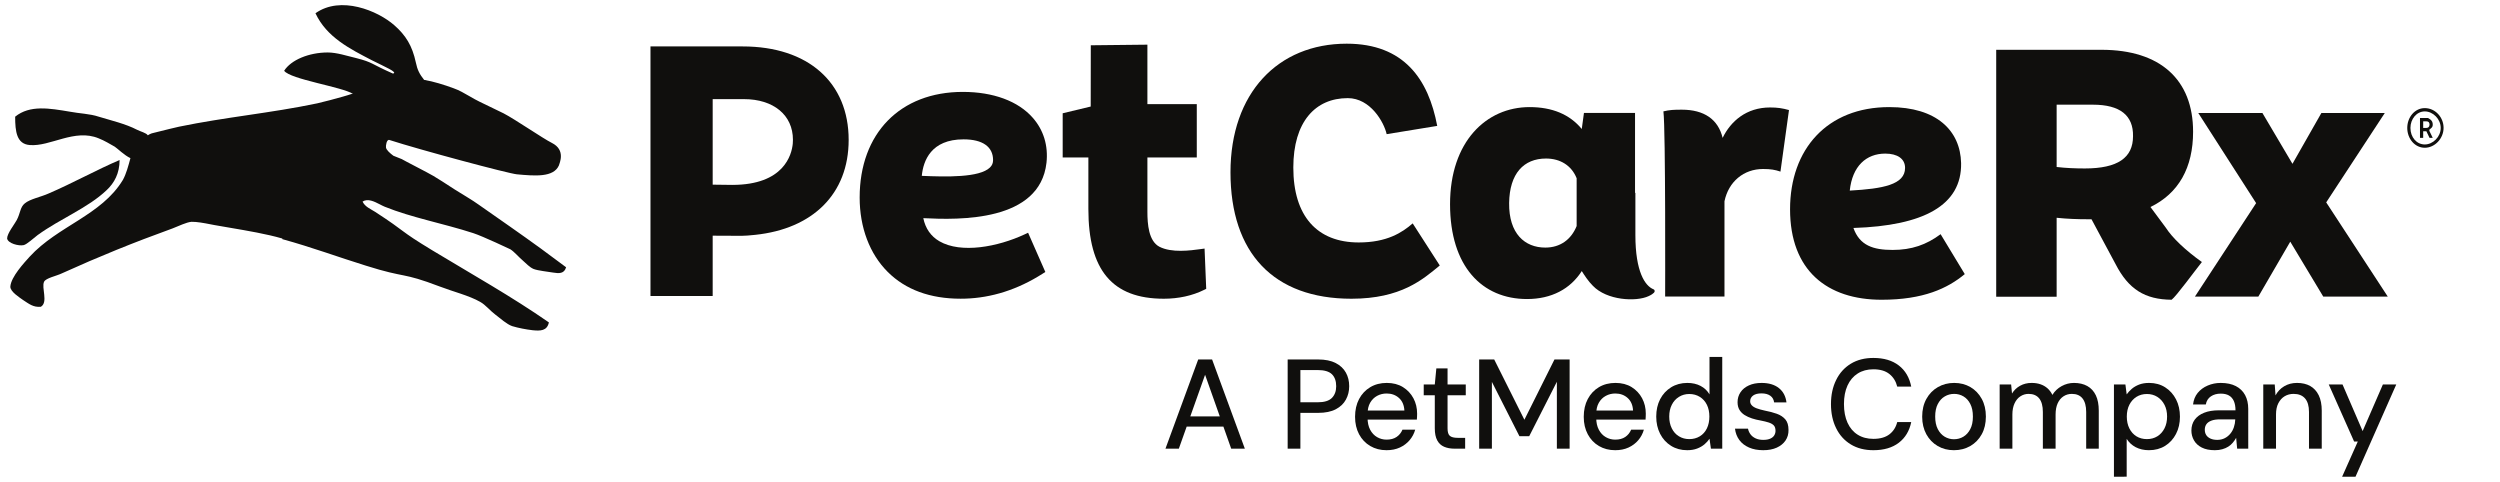 <svg xml:space="preserve" viewBox="-527.982 -83.97 1100 212" height="212px" width="1100px" y="0px" x="0px" xmlns:xlink="http://www.w3.org/1999/xlink" xmlns="http://www.w3.org/2000/svg" id="svg2" version="1.1">
<g transform="matrix(1.333,0,0,-1.333,0,46.787)" id="g10">
	<g transform="scale(0.1)" id="g12">
		<path d="M4042.944,504.077c-27.114,0-47.373,24.012-47.373,54.554
			c0,29.297,20.259,54.551,47.373,54.551c27.026,0,52.573-25.254,52.573-54.551S4069.97,504.077,4042.944,504.077z M4042.944,624.08
			c-32.974,0-57.861-30.044-57.861-65.449c0-35.449,24.888-65.453,57.861-65.453c32.93,0,62.021,30.333,62.021,65.742
			C4104.965,594.366,4077.031,624.08,4042.944,624.08" fill="#100F0D" id="path14"></path>
		<path d="M4048.144,558.631h-10.488v21.79h10.488c7.104,0,10.474-3.548,10.474-10.898
			C4058.618,562.176,4054.003,558.631,4048.144,558.631z M4058.618,553.182c5.332,5.449,10.576,6.606,10.576,16.34
			c0,10.898-5.244,16.384-15.762,21.837h-26.338v-65.457h10.562v21.793h10.488l10.474-21.793h10.576l-10.576,21.793
			c-1.069,2.472-0.747,5.156-0.747,5.156L4058.618,553.182" fill="#100F0D" id="path16"></path>
		<path d="M524.07,180.614c-137.461,0-215.911,86.865-215.911,247.24
			c0,150.791,72.378,229.16,179.722,229.16c74.78,0,119.758-79.688,128.386-118.935l166.886,27.275
			c-28.931,153.769-109.479,271.381-298.861,271.381c-226.729,0-383.533-162.799-383.533-424.567
			c0-266.558,142.354-417.305,399.207-417.305c164.004,0,235.814,63.845,291.61,109.768l-89.385,138.955
			C667.273,213.045,616.927,180.614,524.07,180.614" fill="#100F0D" id="path18"></path>
		<path d="M1725.224,525.823c-14.692,61.201-61.23,93.062-134.663,93.062
			c-27.686,0-40.474-0.788-60.776-5.574c7.588-62.069,5.698-611.313,5.698-611.313h195.864v314.553
			c13.447,64.874,63.633,106.516,127.266,106.516c25.752,0,39.111-2.479,57.524-8.588l28.154,203.167
			c-22.046,6.104-37.896,8.54-62.417,8.54C1803.549,626.186,1752.133,580.915,1725.224,525.823" fill="#100F0D" id="path20"></path>
		<path d="M2920.771,424.88c-30.615,0-62.446,1.238-93.018,4.867v205.642h119.927
			c89.385,0,133.462-35.489,132.217-104.037C3079.897,460.373,3029.682,424.88,2920.771,424.88z M3187.856,229.678l-50.42,67.932
			c93.018,45.264,140.713,129.705,140.713,248.434c0,171.343-107.695,270.513-302.285,270.513h-347.608V1.39h199.498v260.687
			c34.263-3.633,68.496-4.874,104.004-4.874h11.06l79.482-148.11c42.876-83.196,96.812-116.748,184.966-117.576
			c14.678,10.481,77.007,95.955,99.902,124.475C3253.027,154.781,3209.902,195.39,3187.856,229.678" fill="#100F0D" id="path22"></path>
		<path d="M3910.888,607.865h-209.312l-95.42-167.677l-99.126,167.677h-211.743l190.913-297.422
			L3284.272,1.998h209.312l105.308,181.172L3707.758,1.998h212.944l-203.159,310.88L3910.888,607.865" fill="#100F0D" id="path24"></path>
		<path d="M1243.378,234.798c-18.032-44.572-54.141-71.104-103.55-71.104
			c-67.456,0-120.454,45.806-119.297,146.953c1.245,97.603,48.193,146.997,121.743,146.997c46.963,0,84.258-22.947,101.104-65.12
			V234.798z M1497.06,25.977c-27.993,11.345-59.795,57.817-59.795,179.066v138.871c-0.41,0.289-0.747,0.45-1.157,0.74v263.5
			h-168.618l-7.236-52.991c-39.741,48.204-97.559,72.261-172.207,72.261c-143.379,0-262.544-114.394-262.544-320.406
			c0-205.931,105.981-313.143,254.077-313.143c80.684,0,142.954,33.135,180.718,92.351c8.218-13.323,21.797-33.999,36.563-48.567
			c46.23-48.362,142.471-53.533,183.896-34.255c10.737,4.951,13.989,7.969,17.651,11.221c3.721,3.267,3.472,9.448-1.348,11.396
			V25.977" fill="#100F0D" id="path26"></path>
		<path d="M2262.133,473.905c39.902,0,65.332-16.923,65.332-47.124
			c0-55.635-73.755-68.961-182.578-74.985C2153.339,432.764,2199.32,473.905,2262.133,473.905z M2286.317,155.938
			c-64.058,0-108.75,14.517-129.346,72.506c232.104,7.302,357.891,74.978,355.444,214.017
			c-2.432,107.622-80.962,184.962-236.997,184.962c-205.43,0-327.583-139.032-327.583-337.288
			c0-201.888,122.153-298.619,302.241-298.619c137.842,0,217.603,37.471,274.438,84.653l-79.731,131.763
			C2397.572,172.854,2349.203,155.938,2286.317,155.938" fill="#100F0D" id="path28"></path>
		<path d="M-1344.067,506.633c-3.486-36.112-28.66-136.022-199.446-136.022l0.062-0.044
			c-22.698,0-44.304,0.293-64.977,0.828v282.316h103.187c97.313,0,161.711-52.365,161.711-134.162
			C-1343.529,515.173-1343.712,510.885-1344.067,506.633z M-1509.448,827.661h-304.288V3.858h205.309v199.116
			c28.843-0.366,56.638-0.366,79.417-0.366c0,0,24.434-1.201,60.688,3.094c189.749,19.808,308.749,134.659,308.749,313.348
			C-1159.574,708.642-1293.201,827.661-1509.448,827.661" fill="#100F0D" id="path30"></path>
		<path d="M-693.138,428.055c-34.662-33.962-145.331-30.992-225.055-27.605
			c4.845,50.054,30.637,120.502,137.816,120.502c62.867,0,97.474-24.35,97.474-68.588
			C-682.903,442.583-686.166,434.903-693.138,428.055z M-782.813,677.566c-206.843,0-340.444-136.89-340.444-348.633
			c0-98.881,32.952-186.163,92.787-245.717c58.997-58.638,139.841-88.271,240.454-88.271c4.475,0,9.038,0.044,13.594,0.168
			c88.711,2.476,175.126,30.117,256.754,82.2l9.302,5.903l-56.924,129.463l-11.536-5.409
			c-88.477-41.224-209.729-64.135-281.162-22.701c-28.286,16.472-46.135,42.096-53.196,76.267
			c118.832-6.145,384.646-12.173,406.597,182.655l0.044,0.044c6.108,56.572-9.514,107.955-45.19,148.524
			C-600.099,647.192-682.203,677.566-782.813,677.566" fill="#100F0D" id="path32"></path>
		<path d="M15.257,160.472l-12.96-1.78c-33.534-4.622-95.991-13.198-136.56,8.013
			c-35.2,18.904-39.221,74.612-39.221,114.935v179.594h163.012V637.29h-163.012v196.19l-186.844-2.029l-0.289-202.207
			l-92.501-22.247V461.193h84.803V290.92c0-201.969,79.153-296.056,249.056-296.056c48.406,0,94.358,10.027,132.862,29.18
			l7.039,3.464l-5.427,132.92L15.257,160.472" fill="#100F0D" id="path34"></path>
		<path d="M-3882.73,171.821c10.671,2.435,33.032,23.317,46.135,33.182
			c74.78,54.229,166.253,89.469,228.036,148.608c24.939,23.397,42.44,55.049,42.44,99.082
			c-70.078-29.586-158.511-78.036-233.39-110.061c-27.319-12.341-61.721-18.241-79.526-33.058
			c-15.454-12.297-14.63-32.809-26.536-55.012c-7.119-13.575-31.798-44.198-31.798-60.743
			C-3935.018,177.805-3899.378,168.104-3882.73,171.821" fill="#100F0D" id="path36"></path>
		<path d="M-2276.111,157.989c13.477-8.701,26.814-24.976,39.236-35.493
			c13.246-11.602,23.749-23.657,37.372-29.436c15.539-5.903,47.318-8.723,63.952-11.777c19.442-3.259,37.119-4.46,43.271,17.446
			l-82.91,61.458c-67.515,49.105-136.659,96.855-206.217,145.594c-26.517,18.611-31.835,20.383-78.062,49.438
			c-39.613,25.752-47.889,31.036-70.627,44.857c-15.439,9.408-102.656,53.855-104.495,55.635c-0.41,0.41-11.942,4.746-27.814,11.136
			c-11.554,8.708-22.368,18.285-24.368,26.62c-1.198,6.189,2.106,28.971,11.62,25.298c100.898-32.6,392.395-110.72,420.542-113.243
			c58.601-5.325,120.938-10.975,138.622,29.425c1.688,7.061,23.547,50.801-23.379,74.286
			c-30.37,15.187-120.751,77.626-159.232,97.559c-27.323,13.575-51.006,24.964-79.548,38.543
			c-10.276,4.871-21.207,11.184-32.476,17.703c-17.208,9.99-35.142,20.347-52.39,26.331c-32.461,12.048-67.533,22.778-97.954,27.898
			c-14.733,18.486-22.386,33.054-27.235,57.195c-11.884,55.466-33.263,90.007-71.29,123.271
			c-54.576,48.04-176.938,98.595-260.094,39.452c36.83-78.907,112.826-117.118,186.493-155.292
			c41.598-21.09,87.631-40.111,69.166-43.784c-74.224,32.684-64.896,36.771-121.432,51.17c-30.894,7.39-64.153,18.45-93.823,18.45
			c-61.805,0-121.146-24.642-143.741-60.381c20.222-28.348,192.272-53.357,226.978-76.263c-7.302-0.077-3.878-0.945-33.512-9.203
			c-27.462-7.676-55.796-15.516-84.353-22.079c-77.131-16.216-153.311-27.565-229.984-38.994
			c-74.535-11.06-149.458-22.248-226.11-38.053c-15.996-3.504-44.531-10.602-66.962-16.216c-9.181-2.311-17.355-4.336-23.196-5.779
			c-4.017-1.197-8.412-3.589-12.953-6.438c-4.358,7.676-24.452,12.506-35.618,18.325c-37.983,19.728-86.082,30.828-126.467,43.162
			c-29.692,9.866-63.384,10.324-95.468,16.513c-66.529,11.104-131.609,22.903-180.286-16.513c0-49.314,4.951-89.883,47.688-93.596
			c67.72-6.145,148.524,55.302,228.065,22.042c19.006-7.387,37.595-18.9,53.013-27.525c9.324-6.031,31.882-28.726,51.749-37.764
			c-6.702-24.8-14.011-52.617-25.17-72.301c-71.294-117.081-213.834-150.879-307.658-253.184
			c-16.589-18.486-61.985-66.606-63.636-99.038c0-16.553,30.56-35.457,42.422-44.077c19.024-12.297,33.428-24.478,58.396-22.002
			c24.928,14.773,1.091,62.856,10.605,82.581c5.925,12.297,40.484,18.867,58.29,27.488
			c122.362,55.466,236.532,101.763,365.969,148.605c22.035,8.419,44.634,20.057,62.256,21.746
			c17.743,0.289,41.041-3.955,62.787-8.251c4.395-0.868,8.69-1.692,12.858-2.476c16.545-2.974,33.468-5.819,50.387-8.708
			c60.747-10.356,122.197-20.881,172.317-35.325l0.952,0.41c0.282-1.15,0.699-2.93,0.699-2.93
			c98.61-27.107,184.135-59.128,275.548-87.451c136.597-43.169,114.913-19.717,244.351-68.994
			c45.106-17.3,96.174-29.59,133.008-50.552c17.827-9.873,33.241-29.59,49.915-41.924c17.805-13.55,37.983-31.992,55.796-38.181
			c20.219-6.145,46.322-11.104,67.698-13.535c24.965-2.512,47.501-2.512,53.445,25.84
			c-122.322,85.049-254.172,158.994-384.749,237.861c-114.064,69.045-80.515,56.704-188.591,126.943
			c-14.901,9.492-33.929,16.923-41.686,34.043c17.23,11.104,38.628,0.293,57.198-9.28c5.592-2.93,10.997-5.695,15.868-7.676
			c88.44-35.944,193.898-55.239,292.203-87.162C-2366.345,200.872-2276.111,157.989-2276.111,157.989z" fill="#100F0D" id="path38_1_"></path>
		<path d="M-65.097-427.311l11.781,33.677H85.038l11.766-33.677H-65.097z M-113.873-500.07
			L-5.812-205.622h45.864L148.14-500.07h-45.022L16.923-256.137l-86.66-243.933H-113.873" fill="#100F0D" id="path40"></path>
		<path d="M331.509-346.965h56.785c22.119,0,37.888,4.834,47.38,14.524
			c9.331,9.661,13.997,22.456,13.997,38.467c0,17.131-4.666,30.293-13.997,39.536c-9.492,9.28-25.261,13.909-47.38,13.909h-56.785
			V-346.965z M289.497-500.07v294.448h100.488c23.562,0,42.927-3.955,58.074-11.799c15.103-7.881,26.331-18.362,33.589-31.567
			c7.346-13.169,10.979-28.154,10.979-44.985c0-16.011-3.552-30.615-10.781-43.953c-7.134-13.33-18.274-23.979-33.376-31.978
			c-15.146-7.969-34.666-11.975-58.484-11.975h-58.477V-500.07H289.497" fill="#100F0D" id="path42"></path>
		<path d="M615.894-505.102c-20.178,0-38.093,4.622-53.855,13.857
			c-15.681,9.25-27.986,22.163-36.812,38.716c-8.789,16.545-13.25,35.742-13.25,57.612c0,22.412,4.46,42.004,13.25,58.689
			c8.826,16.626,21.13,29.707,36.812,39.075c15.762,9.419,33.926,14.106,54.639,14.106c20.801,0,38.547-4.658,53.408-13.857
			c14.846-9.25,26.36-21.541,34.537-36.812c8.13-15.308,12.173-32.19,12.173-50.684c0-2.842-0.088-5.815-0.205-9.038
			c-0.132-3.223-0.366-6.804-0.63-10.723H542.725v29.875h132.063c-0.916,17.615-6.775,31.443-17.673,41.389
			c-10.972,9.946-24.587,14.941-40.811,14.941c-11.506,0-22.075-2.593-31.567-7.793c-9.492-5.156-17.161-12.715-22.954-22.698
			c-5.691-9.946-8.577-22.493-8.577-37.646v-11.755c0-15.718,2.886-28.967,8.577-39.749c5.793-10.803,13.462-18.94,22.954-24.382
			c9.492-5.493,19.929-8.262,31.157-8.262c13.411,0,24.47,2.981,33.171,8.884c8.716,5.896,15.154,13.857,19.365,23.972h42.052
			c-3.633-12.92-9.789-24.478-18.49-34.709c-8.701-10.225-19.438-18.274-32.146-24.177
			C647.044-502.172,632.359-505.102,615.894-505.102" fill="#100F0D" id="path44"></path>
		<path d="M840.443-500.07c-13.213,0-24.771,2.102-34.512,6.313
			c-9.858,4.211-17.417,11.228-22.734,21.05c-5.317,9.785-8.042,23.152-8.042,39.902v108.948h-36.533v35.786h36.533l5.112,52.939
			h37.017v-52.939h60.117v-35.786h-60.117v-109.314c0-12.092,2.52-20.273,7.544-24.595c5.039-4.38,13.711-6.57,26.089-6.57h24.434
			v-35.735H840.443" fill="#100F0D" id="path46"></path>
		<path d="M921.61-500.07v294.448h49.644l99.624-198.992l99.302,198.992h50.01V-500.07h-42.1v220.781
			l-91.245-179.553h-32.388l-90.835,179.187V-500.07H921.61" fill="#100F0D" id="path48"></path>
		<path d="M1370.731-505.102c-20.215,0-38.13,4.622-53.892,13.857
			c-15.674,9.25-27.905,22.163-36.724,38.716c-8.848,16.545-13.301,35.742-13.301,57.612c0,22.412,4.453,42.004,13.301,58.689
			c8.818,16.626,21.05,29.707,36.724,39.075c15.762,9.419,33.999,14.106,54.727,14.106c20.713,0,38.525-4.658,53.394-13.857
			c14.854-9.25,26.323-21.541,34.512-36.812c8.115-15.308,12.158-32.19,12.158-50.684c0-2.842-0.044-5.815-0.205-9.038
			s-0.337-6.804-0.571-10.723h-173.291v29.875h132.012c-0.864,17.615-6.768,31.443-17.651,41.389
			c-10.942,9.946-24.595,14.941-40.781,14.941c-11.47,0-22.031-2.593-31.523-7.793c-9.565-5.156-17.212-12.715-22.954-22.698
			c-5.771-9.946-8.657-22.493-8.657-37.646v-11.755c0-15.718,2.886-28.967,8.657-39.749c5.742-10.803,13.389-18.94,22.954-24.382
			c9.492-5.493,19.893-8.262,31.113-8.262c13.418,0,24.521,2.981,33.179,8.884c8.716,5.896,15.103,13.857,19.395,23.972h42.012
			c-3.633-12.92-9.771-24.478-18.486-34.709c-8.672-10.225-19.395-18.274-32.183-24.177
			C1401.889-502.172,1387.24-505.102,1370.731-505.102" fill="#100F0D" id="path50"></path>
		<path d="M1615.038-468.503c13.213,0,24.844,3.098,34.907,9.25
			c10.166,6.145,17.871,14.854,23.364,26.082c5.449,11.184,8.174,24.221,8.174,39.126c0,14.846-2.725,27.81-8.174,38.87
			c-5.493,11.096-13.198,19.768-23.364,26.082c-10.063,6.313-21.694,9.492-34.907,9.492c-12.583,0-23.936-3.179-33.999-9.492
			c-10.151-6.313-17.988-14.985-23.525-26.082c-5.654-11.06-8.511-24.023-8.511-38.87c0-14.905,2.856-27.942,8.511-39.126
			c5.537-11.228,13.374-19.937,23.525-26.082C1591.103-465.405,1602.455-468.503,1615.038-468.503L1615.038-468.503z
			 M1608.314-505.102c-20.171,0-37.969,4.834-53.364,14.48c-15.513,9.705-27.48,22.866-36.021,39.58
			c-8.54,16.67-12.832,35.654-12.832,56.997c0,21.541,4.292,40.598,12.832,57.195c8.54,16.509,20.669,29.626,36.196,39.324
			c15.557,9.624,33.428,14.48,53.643,14.48c16.597,0,31.113-3.289,43.74-9.858c12.554-6.599,22.412-15.923,29.399-27.979v123.64
			h42.085V-500.07h-37.383l-4.702,32.813c-4.189-6.438-9.668-12.546-16.348-18.281c-6.768-5.786-14.941-10.452-24.434-14.121
			C1631.591-503.293,1620.648-505.102,1608.314-505.102" fill="#100F0D" id="path52"></path>
		<path d="M1859.433-505.102c-17.959,0-33.677,2.93-47.08,8.833c-13.506,5.903-24.199,14.15-31.992,24.8
			c-7.837,10.686-12.627,23.108-14.355,37.434h42.964c1.348-6.738,4.072-12.883,8.159-18.494
			c4.102-5.603,9.697-10.107,16.846-13.455c7.134-3.376,15.645-5.032,25.459-5.032c9.243,0,16.919,1.326,22.939,3.999
			c5.947,2.644,10.415,6.27,13.213,10.898c2.813,4.622,4.204,9.609,4.204,14.934c0,7.888-1.89,13.828-5.61,17.871
			c-3.926,4.05-9.492,7.258-16.875,9.661c-7.471,2.432-16.392,4.578-26.704,6.555c-9.858,1.655-19.321,3.97-28.389,6.892
			c-9.17,2.981-17.241,6.694-24.434,11.191c-7.09,4.504-12.788,10.151-16.992,17.043c-4.146,6.855-6.284,15.3-6.284,25.415
			c0,12.048,3.179,22.954,9.609,32.563c6.401,9.697,15.615,17.285,27.627,22.742c11.88,5.493,25.898,8.203,42.158,8.203
			c23.613,0,42.598-5.603,56.836-16.831c14.238-11.221,22.69-27.07,25.21-47.498h-40.767c-1.157,9.536-5.376,16.882-12.627,22.083
			c-7.354,5.156-16.963,7.749-29.019,7.749s-21.284-2.388-27.773-7.134c-6.445-4.783-9.653-11.104-9.653-18.896
			c0-5.083,1.816-9.536,5.493-13.506c3.589-3.911,9.038-7.214,16.128-9.858c7.192-2.681,15.981-5.112,26.294-7.346
			c14.897-2.849,28.228-6.313,39.946-10.525c11.763-4.204,21.167-10.393,28.228-18.53c6.973-8.123,10.488-19.717,10.488-34.907
			c0.278-13.162-3.062-24.8-9.873-34.915c-6.855-10.027-16.582-17.915-29.004-23.518
			C1891.337-502.304,1876.513-505.102,1859.433-505.102" fill="#100F0D" id="path54"></path>
		<path d="M2222.934-505.102c-28.887,0-53.818,6.401-74.707,19.146
			c-20.874,12.708-37.061,30.535-48.281,53.408c-11.396,22.852-17.08,49.395-17.08,79.724c0,29.956,5.684,56.455,17.08,79.438
			c11.221,23.027,27.407,40.854,48.281,53.65c20.889,12.759,45.82,19.153,74.707,19.153c34.497,0,62.432-8.291,83.848-24.844
			c21.46-16.553,35.083-39.778,41.016-69.822h-46.216c-4.292,17.417-12.876,31.274-25.913,41.667
			c-13.052,10.371-30.615,15.527-52.734,15.527c-19.937,0-37.192-4.622-51.768-13.872c-14.604-9.236-25.825-22.449-33.662-39.536
			c-7.852-17.08-11.763-37.551-11.763-61.362c0-23.892,3.911-44.399,11.763-61.655c7.837-17.212,19.058-30.417,33.662-39.529
			c14.575-9.126,31.831-13.66,51.768-13.66c22.119,0,39.683,4.988,52.734,14.89c13.037,9.99,21.621,23.489,25.913,40.613h46.216
			c-5.933-29.128-19.556-51.914-41.016-68.342C2285.365-496.935,2257.431-505.102,2222.934-505.102" fill="#100F0D" id="path56"></path>
		<path d="M2488.642-468.949c11.528,0,21.929,2.805,31.333,8.416s16.919,13.953,22.705,25.005
			c5.771,11.104,8.657,24.932,8.657,41.484c0,16.545-2.842,30.33-8.511,41.389c-5.522,11.06-13.037,19.438-22.397,25.042
			c-9.404,5.625-19.717,8.379-30.908,8.379c-11.309,0-21.621-2.754-31.113-8.379c-9.58-5.603-17.168-13.982-22.939-25.042
			c-5.742-11.06-8.599-24.844-8.599-41.389c0-16.553,2.856-30.381,8.599-41.484c5.771-11.052,13.271-19.395,22.646-25.005
			C2467.563-466.144,2477.714-468.949,2488.642-468.949L2488.642-468.949z M2488.642-505.102c-19.922,0-37.793,4.622-53.599,13.857
			c-15.835,9.25-28.315,22.251-37.471,38.921c-9.038,16.677-13.652,35.947-13.652,57.817c0,22.456,4.658,42.019,13.901,58.689
			s21.797,29.663,37.881,38.914c15.938,9.199,33.838,13.857,53.818,13.857c20.142,0,38.042-4.658,53.804-13.857
			c15.688-9.25,28.066-22.163,37.148-38.716c9.155-16.545,13.711-36.021,13.711-58.425c0-22.456-4.556-41.938-13.711-58.484
			c-9.082-16.553-21.621-29.465-37.646-38.716C2526.903-500.48,2508.827-505.102,2488.642-505.102" fill="#100F0D" id="path58"></path>
		<path d="M2639.652-500.07v212h37.881l2.9-29.883c6.724,10.935,15.674,19.482,26.982,25.671
			c11.177,6.145,23.76,9.236,37.808,9.236c10.679,0,20.303-1.436,29.048-4.409c8.672-2.93,16.333-7.346,23.101-13.206
			c6.694-5.947,12.144-13.25,16.392-21.907c7.559,12.334,17.71,22.031,30.498,29.004c12.715,7.017,26.323,10.518,40.605,10.518
			c17.124,0,31.86-3.42,44.121-10.269c12.334-6.892,21.753-17.124,28.213-30.71c6.445-13.616,9.624-30.491,9.624-50.713V-500.07
			h-41.558v121.165c0,19.607-4.087,34.46-12.056,44.568c-7.954,10.071-19.673,15.103-35.112,15.103
			c-10.356,0-19.6-2.644-27.729-8.005c-8.174-5.273-14.531-13-19.189-23.071c-4.585-10.1-6.899-22.441-6.899-37.053V-500.07h-42.012
			v121.165c0,19.607-4.043,34.46-11.997,44.568c-8.013,10.071-19.732,15.103-35.171,15.103c-9.785,0-18.765-2.644-26.938-8.005
			c-8.101-5.273-14.619-13-19.233-23.071c-4.79-10.1-7.266-22.441-7.266-37.053V-500.07H2639.652" fill="#100F0D" id="path60"></path>
		<path d="M3125.791-468.503c12.92,0,24.36,3.098,34.336,9.25c9.917,6.145,17.798,14.854,23.525,26.082
			c5.786,11.184,8.657,24.221,8.657,39.126c0,14.846-2.871,27.81-8.657,38.87c-5.728,11.096-13.608,19.768-23.525,26.082
			c-9.976,6.313-21.416,9.492-34.336,9.492c-13.125,0-24.668-3.179-34.702-9.492c-9.902-6.313-17.695-14.985-23.32-26.082
			c-5.61-11.06-8.423-24.023-8.423-38.87c0-14.905,2.813-27.942,8.423-39.126c5.625-11.228,13.418-19.937,23.32-26.082
			C3101.123-465.405,3112.666-468.503,3125.791-468.503z M3016.894-592.597v304.526h37.837l4.204-32.813
			c4.541,6.438,10.166,12.51,16.846,18.289c6.68,5.735,14.81,10.437,24.185,14.114c9.404,3.589,20.376,5.435,33.047,5.435
			c20.098,0,37.852-4.9,53.203-14.729c15.264-9.778,27.144-23.027,35.728-39.741c8.555-16.663,12.803-35.647,12.803-56.99
			c0-21.292-4.292-40.276-13.037-56.99c-8.672-16.677-20.64-29.758-35.903-39.324c-15.352-9.492-33.062-14.282-53.32-14.282
			c-16.436,0-31.04,3.296-43.711,9.858c-12.583,6.614-22.529,15.813-29.839,27.576v-124.929H3016.894" fill="#100F0D" id="path62"></path>
		<path d="M3357.968-471.015c8.994,0,17.095,1.78,24.434,5.449c7.266,3.633,13.447,8.621,18.647,14.934
			c5.244,6.27,9.126,13.462,11.763,21.46c2.681,7.961,4.248,16.187,4.468,24.558v1.274h-50.068c-12.041,0-21.797-1.479-29.136-4.409
			c-7.5-2.974-12.949-6.936-16.26-11.975c-3.384-5.032-5.024-10.935-5.024-17.659c0-7.017,1.611-12.993,4.79-17.871
			c3.208-4.951,7.998-8.745,14.106-11.594C3341.87-469.616,3349.311-471.015,3357.968-471.015z M3350.014-505.102
			c-17.373,0-31.831,2.93-43.345,8.833s-20.054,13.828-25.62,23.767c-5.669,9.946-8.467,20.684-8.467,32.197
			c0,13.982,3.721,25.994,10.942,35.933c7.339,9.946,17.651,17.585,31.157,22.91c13.403,5.325,29.575,7.998,48.325,7.998h55.137
			c0,12.305-1.904,22.544-5.493,30.71c-3.677,8.137-9.038,14.194-16.143,18.281c-7.178,4.094-16.26,6.108-27.188,6.108
			c-12.583,0-23.452-3.018-32.402-9.038c-8.95-6.028-14.604-14.941-16.758-26.697h-42.085c1.729,14.846,6.768,27.517,15.264,38.042
			c8.584,10.525,19.644,18.662,33.091,24.397c13.418,5.735,27.744,8.613,42.891,8.613c19.893,0,36.606-3.501,50.098-10.518
			c13.418-6.973,23.613-16.875,30.498-29.67c6.812-12.751,10.313-27.942,10.313-45.601V-500.07h-36.636l-3.311,35.735
			c-3.135-5.566-6.724-10.891-11.016-15.923c-4.16-5.083-9.214-9.419-14.897-13.044c-5.786-3.677-12.29-6.555-19.805-8.621
			C3367.211-504.069,3358.964-505.102,3350.014-505.102" fill="#100F0D" id="path64"></path>
		<path d="M3509.799-500.07v212h37.837l2.563-36.196c6.68,12.634,16.172,22.661,28.477,30.088
			c12.422,7.434,26.484,11.133,42.583,11.133c16.758,0,31.274-3.376,43.33-10.1c11.982-6.731,21.387-16.882,28.11-30.454
			c6.724-13.616,10.107-30.667,10.107-51.138V-500.07h-42.085v121.165c0,19.607-4.292,34.46-12.964,44.568
			c-8.745,10.071-21.343,15.103-37.896,15.103c-10.928,0-20.698-2.556-29.414-7.756c-8.701-5.2-15.601-12.839-20.845-22.939
			c-5.2-10.071-7.749-22.456-7.749-37.024V-500.07H3509.799" fill="#100F0D" id="path66"></path>
		<path d="M3770.117-592.597l51.709,116.089h-12.144l-83.76,188.438h45.469l66.445-153.933
			l66.855,153.933h44.165l-134.575-304.526H3770.117" fill="#100F0D" id="path68"></path>
	</g>
</g>
</svg>
